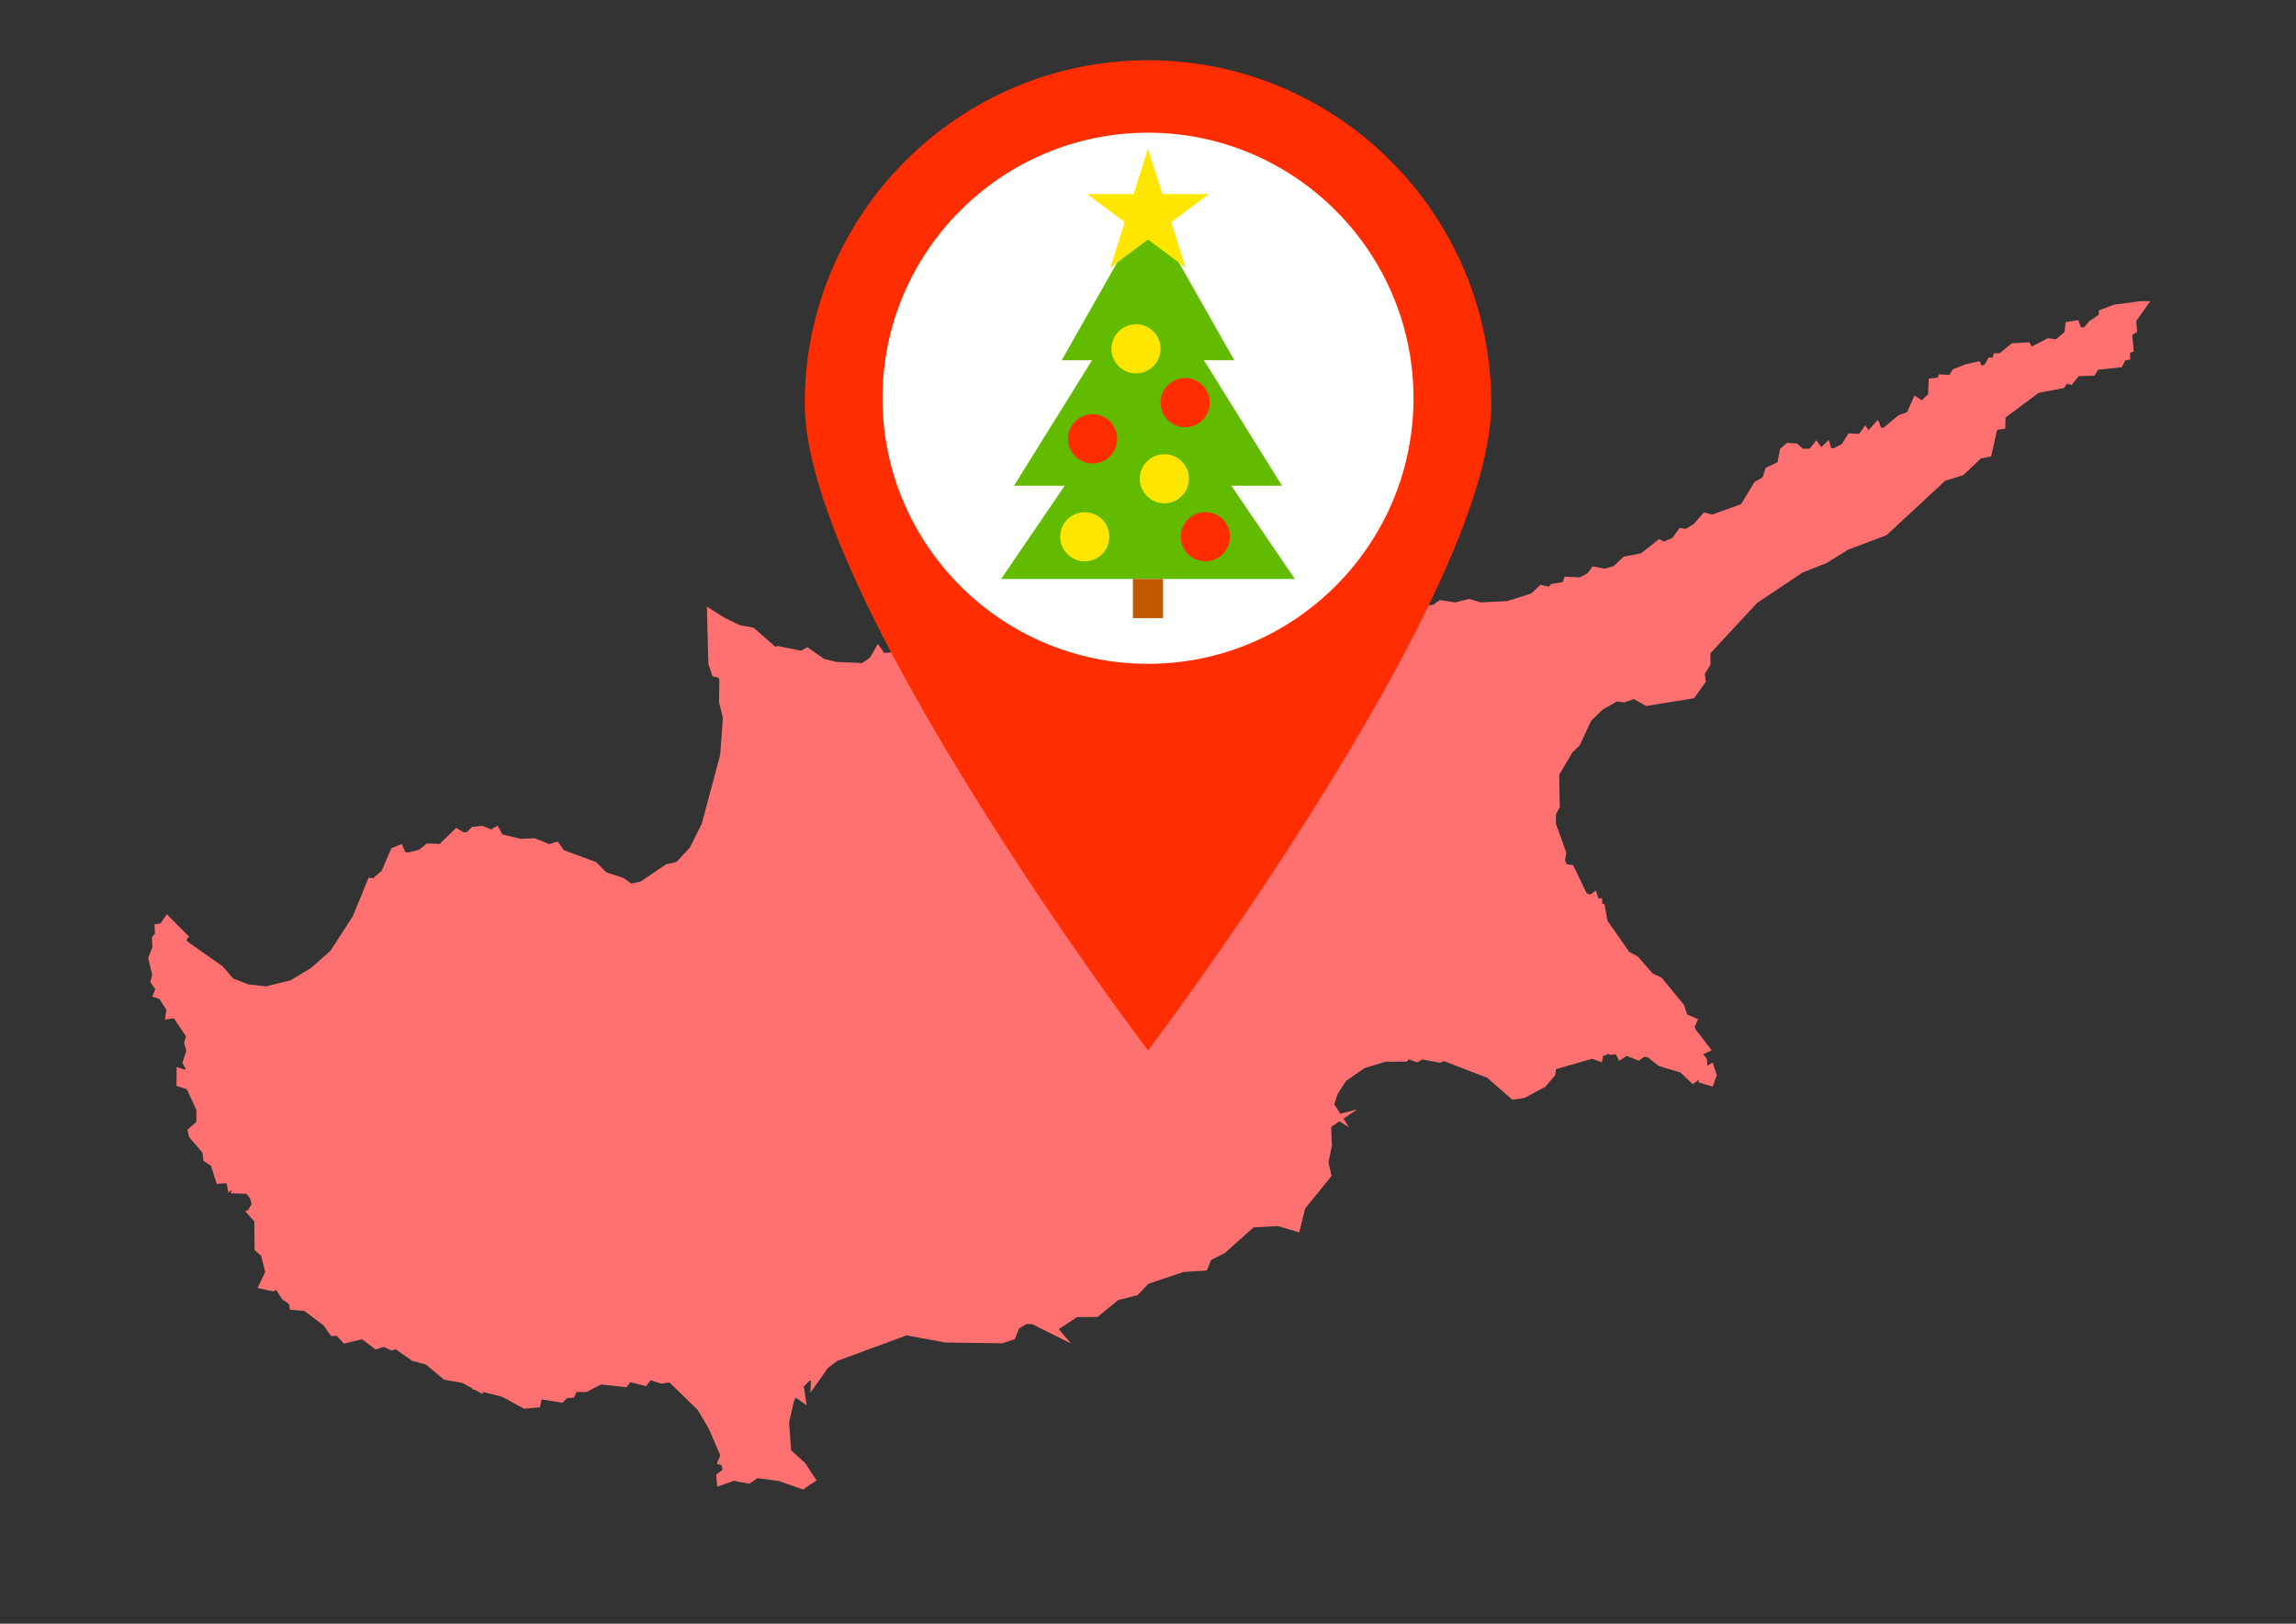 <?xml version="1.0" encoding="utf-8"?>
<!-- Generator: Adobe Illustrator 16.0.0, SVG Export Plug-In . SVG Version: 6.00 Build 0)  -->
<!DOCTYPE svg PUBLIC "-//W3C//DTD SVG 1.1//EN" "http://www.w3.org/Graphics/SVG/1.1/DTD/svg11.dtd">
<svg version="1.1" id="Vrstva_1" xmlns:serif="http://www.serif.com/"
	 xmlns="http://www.w3.org/2000/svg" xmlns:xlink="http://www.w3.org/1999/xlink" x="0px" y="0px" width="841.889px"
	 height="595.281px" viewBox="0 0 841.889 595.281" enable-background="new 0 0 841.889 595.281" xml:space="preserve">
<rect x="0" y="0" width="841.889" height="595.281" fill="#333333" stroke="none"/>
<polygon fill="#FF7171" points="788.445,110.42 784.978,110.42 784.976,110.42 784.859,110.42 775.088,111.7 769.532,113.874 
	769.607,115.36 766.82,117.298 766.833,117.337 766.449,117.361 764.162,120.001 763.02,120.001 762.062,117.347 757.398,118.145 
	757.045,121.675 753.878,124.404 750.978,123.984 745.06,127.003 744.901,127 744.639,126.506 744.101,125.486 737.673,125.849 
	733.262,129.511 732.495,129.511 731.099,129.511 730.678,131.145 730.342,131.124 729.23,131.05 727.616,133.827 726.529,133.964 
	726.459,133.796 725.872,132.401 720.524,133.622 716.015,135.443 714.841,137.451 710.895,137.239 710.583,138.427 707.23,138.81 
	706.978,144.553 704.71,146.75 703.748,146.135 701.971,145.002 699.302,151.108 696.118,152.261 690.587,156.839 689.713,156.779 
	689.656,156.626 688.614,153.909 685.145,157.689 683.947,155.912 681.691,159.072 677.789,158.877 675.32,162.808 672.328,164.336 
	671.486,164.324 671.424,164.119 670.566,161.29 667.816,163.961 667.4,163.373 665.998,161.396 663.596,164.478 661.153,164.522 
	658.879,162.575 655.21,162.386 652.686,164.586 651.788,169.452 647.432,171.539 646.301,175.001 643.289,176.739 638.446,184.815 
	627.794,188.669 624.775,187.881 621.105,192.05 618.171,193.9 616.941,193.729 615.869,193.579 613.234,197.198 610.088,198.545 
	609.41,198.184 608.373,197.632 601.729,202.844 595.395,204.084 591.654,207.556 588.456,208.5 583.953,207.634 582.094,210.207 
	579.234,211.675 573.703,211.403 573.044,213.375 568.772,214.134 567.879,215.081 564.885,214.401 561.41,217.605 552.686,220.367 
	542.893,220.845 538.659,219.563 533.685,220.859 527.915,219.999 525.517,221.755 522.065,222.104 518.348,224.781 
	515.414,225.018 514.418,227.148 513.177,227.369 512.549,227.48 510.739,229.576 507.112,230.136 506.04,232.813 500.231,237.254 
	498.245,238.324 498.012,238.174 496.886,237.442 494.729,239.282 494.706,239.264 494.027,238.694 490.756,239.42 489.458,241.238 
	487.549,241.727 487.329,241.457 486.606,240.579 479.081,242.457 476.727,239.693 474.201,242.565 463.511,246.032 
	455.731,246.919 453.079,245.836 446.54,248.862 440.358,249.322 439.886,249.997 439.442,249.749 436.264,251.352 433.857,251.268 
	431.511,249.418 428.117,250.573 422.165,250.067 419.133,251.634 416.791,251.586 416.121,250.876 415.01,249.696 413.104,251.147 
	406.929,249.923 406.623,250.153 406.191,249.72 405.069,248.601 402.46,250.617 399.781,249.531 395.561,250.514 390.308,248.037 
	386.655,247.738 381.591,247.884 376.894,245.25 372.608,246.704 366.429,244.084 364.959,246.276 362.618,246.842 350.738,241.605 
	346.544,241.605 342.957,244.559 339.308,244.157 329.951,241.138 328.365,238.977 324.245,239.395 321.912,236.084 
	319.008,241.089 316.157,243.083 306.742,242.695 302.155,241.559 296.046,237.277 293.698,238.569 285.031,236.813 
	284.451,237.236 276.333,230.112 271.247,229.19 265.562,226.428 259.202,222.366 259.74,243.394 261.246,247.945 263.524,248.475 
	263.763,249.311 263.642,257.447 265.072,263.145 264.07,276.729 257.331,301.969 252.942,310.76 248.058,316.009 244.247,316.875 
	234.872,323.215 231.38,323.937 228.741,321.92 222.388,319.859 218.608,316.066 206.817,311.724 204.51,308.54 201.346,309.449 
	196.059,307.313 191.053,307.547 185.365,306.211 184.156,305.787 182.455,302.714 180.036,304.042 176.94,302.781 173.077,303.15 
	171.324,304.955 170.111,305.223 167.278,303.491 161.213,309.401 156.576,309.212 153.599,311.57 149.781,312.508 148.608,312.404 
	147.329,309.402 143.489,310.958 139.958,319.227 136.867,321.955 136.489,321.917 135.149,321.777 129.394,335.827 
	121.235,348.506 114.006,354.917 106.495,359.422 97.547,361.611 91.119,360.903 85.504,358.748 81.667,354.298 68.795,345.235 
	68.388,344.505 69.292,343.352 61.185,335.191 58.873,338.514 58.243,338.618 56.658,338.88 56.823,342.236 56.166,343.029 
	55.72,343.565 55.891,347.208 54.351,351.192 55.815,357.42 55.114,360.053 56.95,362.647 56.571,363.569 55.828,365.372 
	58.475,366.221 61.03,370.318 60.855,371.364 60.442,373.821 63.727,373.315 68.219,379.909 67.503,382.263 68.316,385.193 
	66.892,389.641 68.099,391.916 67.921,392.183 67.115,391.92 64.784,391.161 64.705,398.119 68.488,399.312 72.028,406.953 
	71.981,411.316 68.742,414.184 69.311,416.839 74.245,422.57 74.59,425.563 77.343,427.354 79.452,434.007 83.094,433.824 
	83.216,434.483 83.715,437.177 85.115,436.237 84.554,437.471 90.37,437.647 91.758,439.458 92.263,441.498 91.706,442.372 
	91.087,443.343 91.204,443.523 89.914,444.051 93.254,447.815 93.35,458.321 95.768,460.386 97.23,466.327 94.461,472.215 
	100.17,473.446 101.275,472.918 103.537,476.429 105.96,478.029 106.083,478.779 106.311,480.161 111.643,480.618 118.604,485.875 
	121.383,489.812 123.531,489.773 126.112,492.586 132.782,490.98 137.718,494.758 140.699,493.771 143.551,495.122 145.128,494.678 
	151.125,498.897 156.165,500.246 162.819,505.808 169.623,507.016 173.21,509.011 173.244,509.382 174.378,509.661 177.058,511.15 
	176.976,510.296 183.998,512.02 192.192,516.471 197.975,515.906 198.593,513.064 198.614,513.049 206.197,514.264 207.948,512.579 
	209.401,512.47 210.462,512.393 211.397,510.35 215.012,510.35 220.396,507.577 229.703,508.573 231.135,506.739 236.891,508.181 
	238.591,505.984 242.389,507.269 245.493,506.84 255.83,516.888 259.865,523.727 264.107,533.564 262.839,536.655 264.615,537.167 
	264.928,538.845 262.608,540.669 262.993,545.047 269.119,542.888 274.725,543.953 277.821,541.917 285.64,542.979 294.488,546.063 
	299.41,542.736 295.235,536.39 290.067,531.705 289.355,521.45 291.012,514.011 291.731,512.375 292.346,512.801 295.803,515.209 
	294.731,508.327 296.823,506.202 297.316,506.099 297.179,510.584 303.601,501.456 307.084,498.89 332.446,489.566 346.469,492.169 
	367.485,492.476 372.128,490.983 373.664,487.01 376.459,485.382 378.57,485.464 378.561,485.474 392.732,492.558 388.26,487.278 
	394.923,482.885 402.446,482.812 410.033,476.615 417.084,474.834 421.121,470.639 434.024,466.315 442.516,465.764 
	444.071,461.954 449.181,459.332 459.651,449.97 468.545,449.492 476.389,451.794 478.573,443.047 488.268,431.094 487.109,426.233 
	488.371,419.965 488.111,413.162 488.915,412.618 491.158,411.103 494.678,413.305 492.627,410.109 497.67,406.699 491.482,408.324 
	489.229,404.816 490.457,401.116 493.562,396.278 500.267,391.634 507.971,389.25 515.863,389.198 516.606,388.351 519.663,389.509 
	521.532,388.415 528.036,389.608 529.591,389.059 545.374,395.152 554.519,403.153 558.95,402.542 566.634,398.447 570.276,394.151 
	570.545,392.033 570.563,391.967 583.776,388.173 587.39,389.439 587.894,386.89 588.376,387.01 589.942,386.271 590.244,386.743 
	592.503,386.527 592.8,387.113 593.701,388.89 596.458,387.118 600.988,388.872 602.807,387.458 604.165,387.575 608.192,390.779 
	616.18,393.194 620.713,397.506 623.026,395.752 622.732,396.789 628.028,398.358 629.492,394.188 627.993,389.514 626.008,390.781 
	626.002,390.774 625.912,388.202 624.509,386.552 627.623,385.042 621.758,377.445 621.388,376.429 621.89,375.353 622.67,373.673 
	618.64,371.926 617.504,368.486 609.277,358.435 605.983,356.897 600.506,350.622 597.451,349.06 589.399,337.529 588.311,331.418 
	587.535,331.36 587.535,331.352 587.406,329.256 586.151,329.53 585.182,326.521 583.064,327.991 581.781,327.451 576.828,317.203 
	574.471,316.824 573.835,315.415 574.327,312.583 570.535,302.06 570.503,298.639 571.927,295.833 571.711,284.069 576.595,275.805 
	579.206,273.328 583.393,264.305 587.451,260.292 592.903,257.146 595.572,257.507 599.129,256.288 603.586,258.842 
	621.191,255.977 625.446,250.02 625.125,247.007 627.173,243.758 627.173,239.502 644.33,221 660.947,209.902 669.743,206.419 
	677.679,201.517 691.761,196.194 713.239,176.266 719.9,174.186 726.355,168.073 730.108,167.335 732.169,158.1 732.47,157.545 
	733.77,157.36 735.274,157.145 735.387,153.079 747.517,144.036 756.817,142.252 757.993,140.667 758.448,140.804 759.627,141.16 
	762.195,137.892 767.991,137.73 769.298,135.552 778.013,134.62 779.257,132.158 779.641,132.075 781.104,131.759 781.036,129.38 
	781.145,129.338 782.41,128.841 781.822,122.834 782.731,122.242 783.63,121.656 783.307,117.73 "/>
<g>
	<path fill="#FF2D00" d="M546.809,147.956c0,28.39-19.911,75.181-59.183,139.061c-28.716,46.711-57.843,86.125-58.134,86.521
		l-8.549,11.549l-8.548-11.549c-0.291-0.396-29.418-39.811-58.134-86.521c-39.271-63.88-59.183-110.671-59.183-139.061
		C295.078,78.557,351.537,22.09,420.944,22.09S546.809,78.557,546.809,147.956z"/>
	<path fill="#FFFFFF" d="M518.301,146.004c0,53.688-43.67,97.367-97.358,97.367s-97.357-43.68-97.357-97.367
		c0-53.679,43.671-97.358,97.357-97.358C474.63,48.646,518.301,92.325,518.301,146.004L518.301,146.004z"/>
	<g>
		<path fill="#63BB00" d="M420.945,133.266l53.86,79H367.083L420.945,133.266z"/>
		<path fill="#63BB00" d="M420.945,99.076l49.126,79h-98.253L420.945,99.076L420.945,99.076z"/>
		<path fill="#63BB00" d="M420.945,76.296l31.643,55.78h-63.286L420.945,76.296L420.945,76.296z"/>
		<circle fill="#FFE600" cx="397.752" cy="196.791" r="9"/>
		<circle fill="#FFE600" cx="426.943" cy="175.522" r="9"/>
		<circle fill="#FFE600" cx="416.548" cy="127.874" r="9"/>
		<circle fill="#FF2D00" cx="441.999" cy="196.759" r="9.033"/>
		<circle fill="#FF2D00" cx="400.634" cy="160.886" r="9.033"/>
		<circle fill="#FF2D00" cx="434.58" cy="147.608" r="9.033"/>
		<path fill="#FFE600" d="M420.945,54.481l5.268,16.665h17.05l-13.794,10.3l5.27,16.664l-13.793-10.3l-13.794,10.3l5.27-16.664
			l-13.794-10.3h17.05L420.945,54.481z"/>
		<rect x="415.417" y="212.266" fill="#C05800" width="11.054" height="14.353"/>
	</g>
</g>
</svg>
